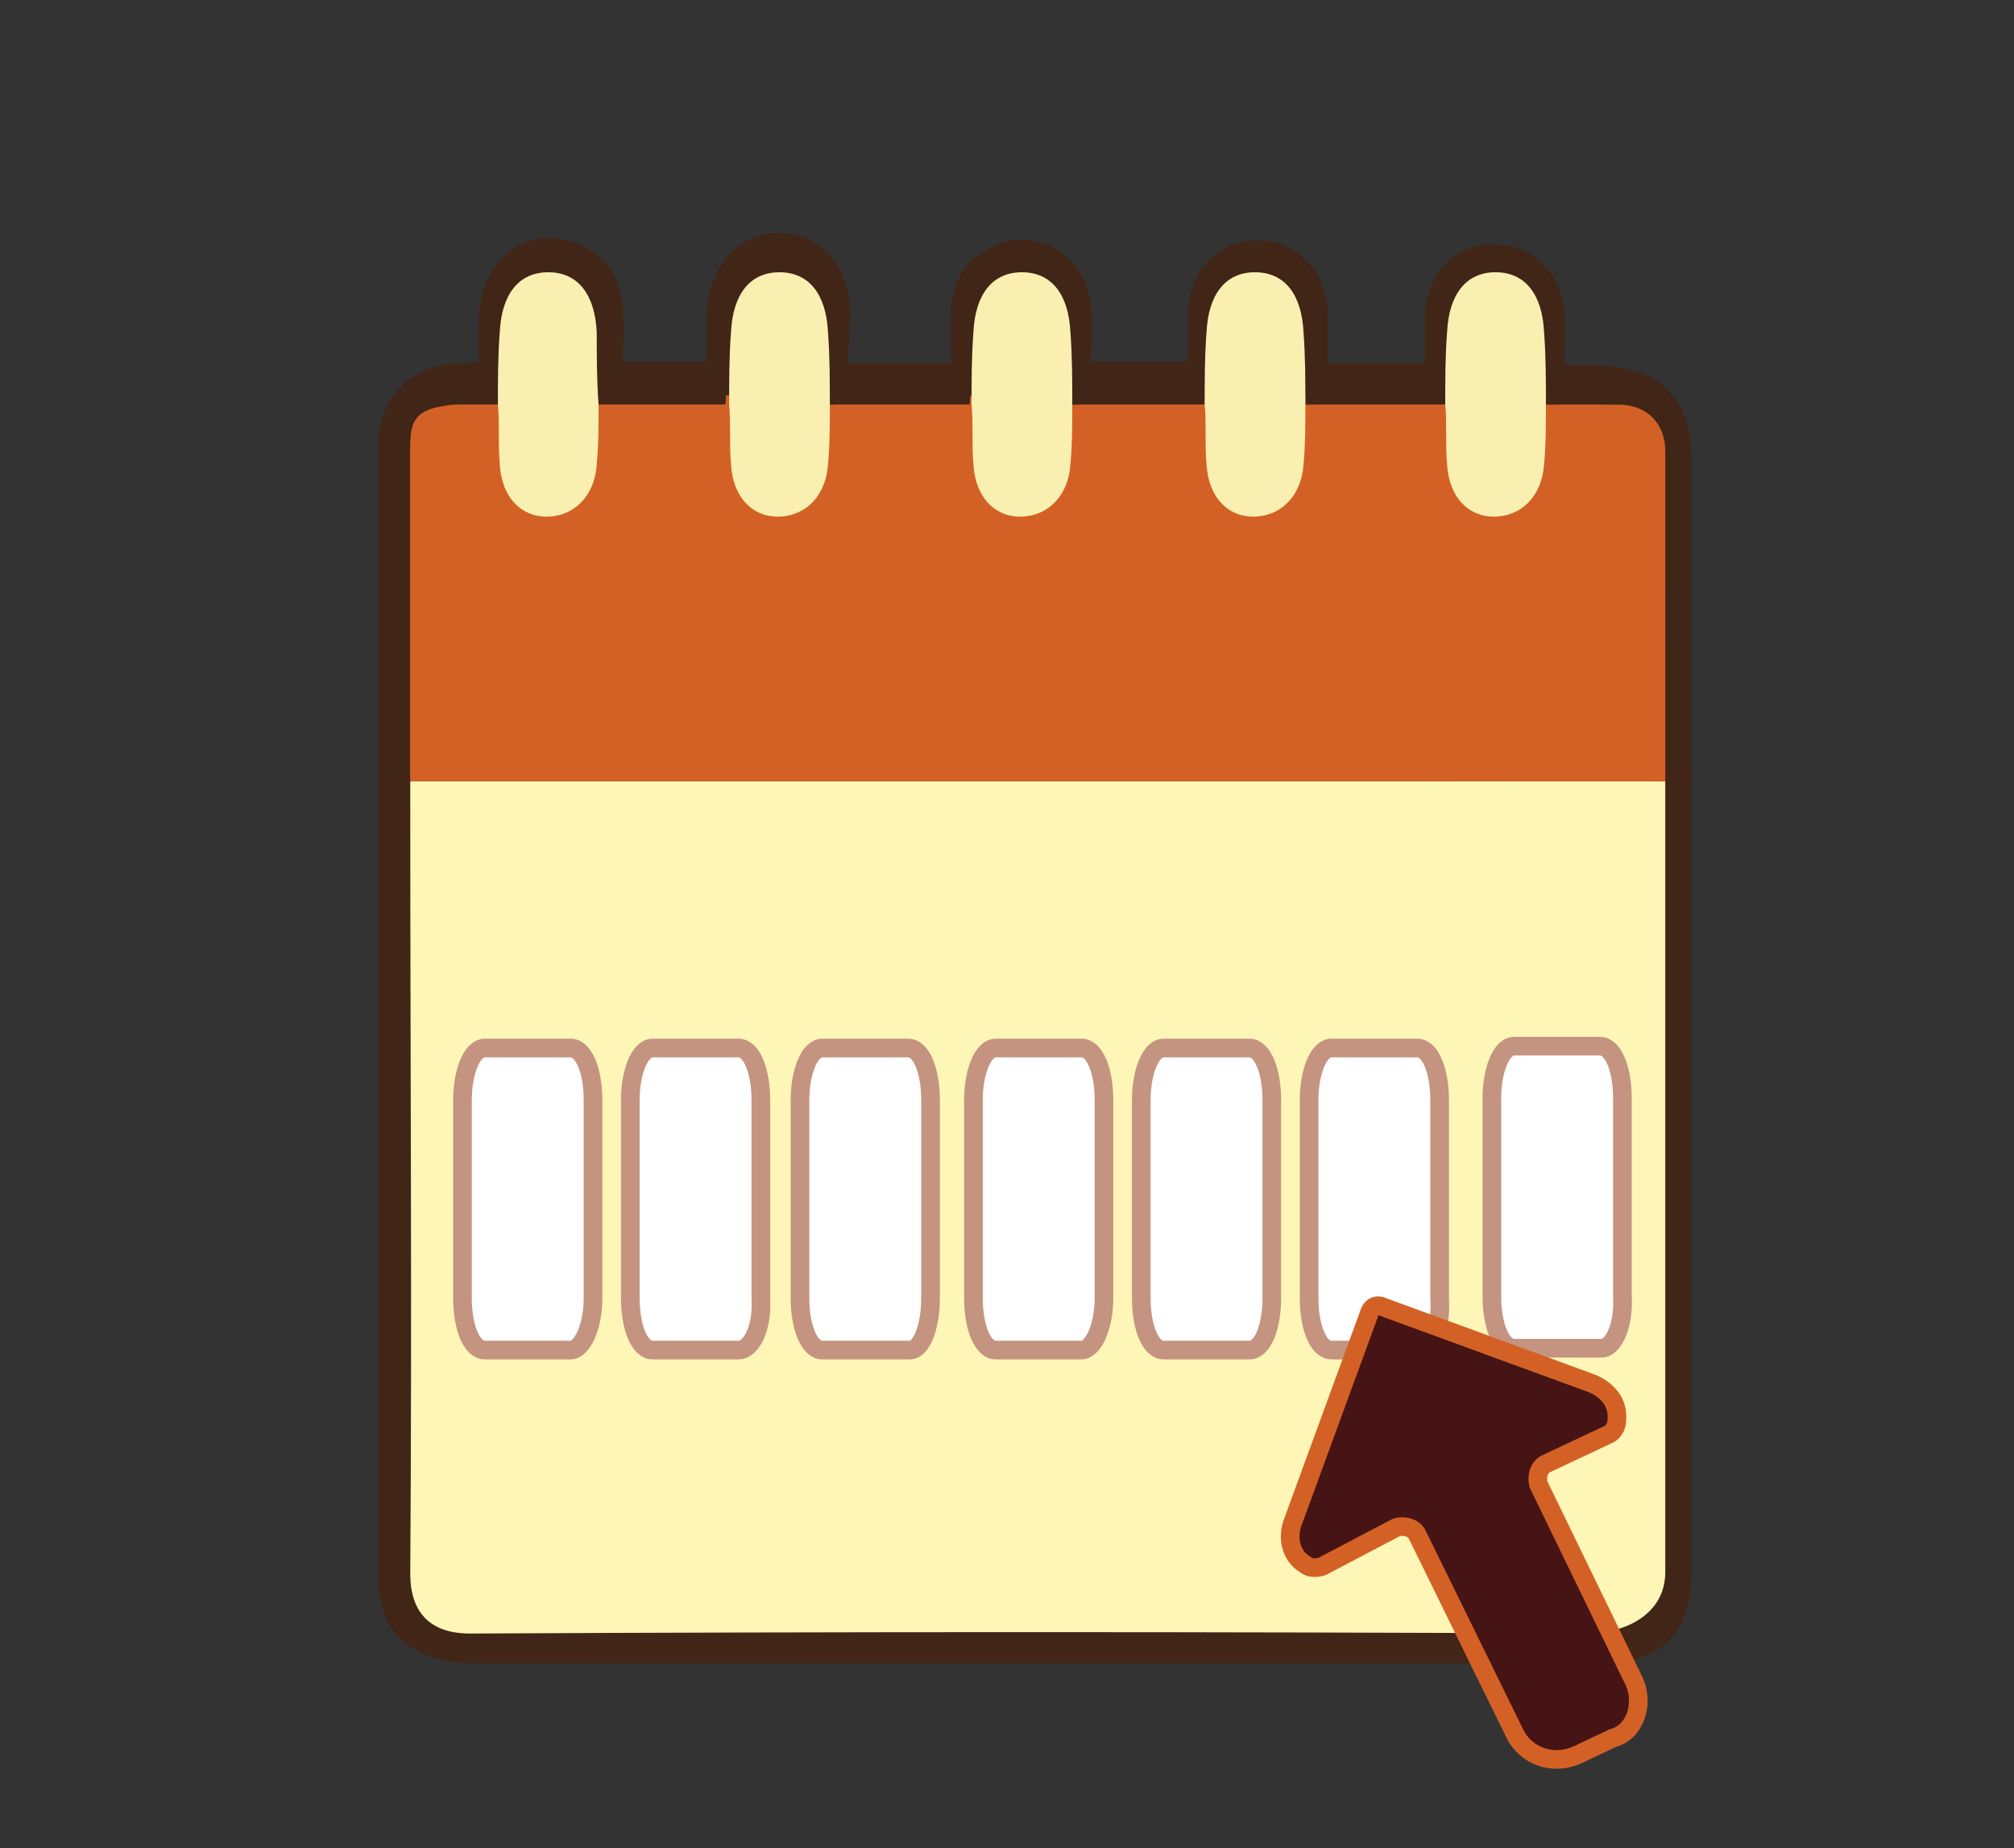 <svg xmlns="http://www.w3.org/2000/svg" xml:space="preserve" viewBox="0 0 108 99.1"><rect x="0" y="0" width="108" height="99.1" fill="#333333" stroke="none"/><style>.st0{fill:#412516}.st1{fill:#d36126}.st3{fill:#f9efb1}.st4{fill:#fff;stroke:#c49480;stroke-miterlimit:10}</style><path id="Calque_3" d="m24.9 26.7 1-6v-3.5l1.6-2.6 3-.7 1.6 1.4L34 27.7l5.1-4.6-.9-1.9.9-6 2.4-1.8 3 1.2 1.7 11.2 4.9-2.3 1-2.9V16l2.2-2.6 2.6 1.2.6 2.4L59 27.7l5.1-4.3v-5.9l1.5-2.9 3.1-.7 1.3 1.7 2.1 12.1 4.7-4.6v-7l2.2-2.7 3.9 1.2L85 30.1l-13.7 9.5z" class="st0"/><path id="Calque_2" d="m20.3 41.7.9-20 2.1-.5h64.2l1.8 1.1.8 19.6z" class="st1"/><g id="Calque_1"><g id="Calque_1_00000018200453960590846250000010087205624226859197_"><path d="M45.5 19.5H51v-2.9c.1-1.7.9-2.9 2.5-3.5 2.3-.9 4.8.8 5 3.3.1 1 0 2 0 3h5.2v-2.7c.1-2.2 1.7-3.9 3.8-3.8 2 0 3.6 1.6 3.7 3.8v2.8h5.2v-2.6c.1-2.2 1.7-3.9 3.8-3.8 2 0 3.6 1.6 3.7 3.8v2.7h1.9c3.2.1 4.9 1.8 4.9 4.9v59.8c0 3.3-1.6 4.9-4.9 4.9h-60c-.6 0-1.1 0-1.7-.1-2.6-.5-3.8-1.9-3.8-4.6V23.6c.1-2.3 1.7-3.9 4-4.1.4 0 .8 0 1.4-.1v-2.7c.2-2.8 2.6-4.6 5.1-3.7 1.7.6 2.5 1.9 2.6 3.7.1.9 0 1.7 0 2.7h4.5v-2.3c0-2.7 1.6-4.6 3.9-4.6s3.8 1.8 3.8 4.6c-.1.8-.1 1.5-.1 2.4m32.2 2.2H70c0-1.3 0-2.6-.1-3.9-.1-2-1-3.2-2.6-3.2s-2.5 1.2-2.6 3.2c0 1.3 0 2.6-.1 3.9h-7.2c0-1.3 0-2.6-.1-3.9-.1-2-1-3.2-2.6-3.2s-2.5 1.2-2.6 3.2c0 1.3 0 2.6-.1 3.9h-7.7c0-1.3 0-2.6-.1-3.9-.1-2-1-3.2-2.6-3.2s-2.5 1.2-2.6 3.2c0 1.3 0 2.6-.1 3.9h-7.2c0-1.3 0-2.6-.1-3.9-.1-2-1-3.2-2.6-3.2s-1.4 1.8-1.5 3.8c0 1.3-.6 2-.7 3.3h-2.3c-1.5 0-2.5 1-2.5 2.5v60.2c0 1.9 1 3.2 3.2 3.2 20-.1 39.9-.1 59.9 0 2 0 4.2-1 4.2-3.3-.1-13.4-1-26.7-1-40.1v-20c0-1.5-1-2.4-2.5-2.5h-3.2c0-1.3 0-2.6-.1-3.9-.1-2-1-3.2-2.6-3.2s-2.5 1.2-2.6 3.2c.4 1.3.4 2.6.4 3.9" class="st0"/><path d="M89.3 41.9c0 .8 0-.8 0 0v42.4c0 2.3-2.2 3.3-4.2 3.3-20-.1-39.9-.1-59.9 0-2.2 0-3.2-1.2-3.2-3.2.1-13.8 0-27.6 0-41.4v-1.1z" style="fill:#fdf6b7"/><path d="M89.3 41.9H22V24.2c0-1.5 0-2.5 3-2.5h1.8c0 1.1 0 2.2.1 3.2.1 1.7 1.2 2.8 2.7 2.8 1.4-.1 2.3-1.1 2.5-2.8.1-1.1 0-2.2.1-3.2h7.2c0 1.1 0 2.2.1 3.2.1 1.7 1.2 2.8 2.7 2.8 1.4-.1 2.3-1.1 2.5-2.8.1-1.1 0-2.2.1-3.2h7.7c0 1.1 0 2.2.1 3.2.1 1.7 1.2 2.8 2.7 2.8 1.4-.1 2.3-1.1 2.5-2.8.1-1.1 0-2.2.1-3.2h7.2c0 1.1 0 2.2.1 3.2.1 1.7 1.2 2.8 2.7 2.8 1.4-.1 2.3-1.1 2.5-2.8.1-1.1 0-2.2.1-3.2h7.7c0 1.1 0 2.2.1 3.2.1 1.7 1.2 2.8 2.7 2.8 1.4-.1 2.3-1.1 2.5-2.8.1-1.1 0-2.2.1-3.2h3.2c1.5 0 2.5 1 2.5 2.5z" class="st1"/><path d="M32.1 21.7c0 1.1 0 2.2-.1 3.2-.1 1.6-1.1 2.7-2.5 2.8-1.5.1-2.6-1-2.7-2.8-.1-1.1 0-2.2-.1-3.2 0-1.3 0-2.6.1-3.9.1-2 1-3.2 2.6-3.2s2.5 1.2 2.6 3.2c0 1.3 0 2.6.1 3.9M44.5 21.7c0 1.1 0 2.2-.1 3.2-.1 1.6-1.1 2.7-2.5 2.8-1.5.1-2.6-1-2.7-2.8-.1-1.1 0-2.2-.1-3.2 0-1.3 0-2.6.1-3.9.1-2 1-3.2 2.6-3.2s2.5 1.2 2.6 3.2c.1 1.3.1 2.6.1 3.9M57.5 21.7c0 1.1 0 2.2-.1 3.2-.1 1.6-1.1 2.7-2.5 2.8-1.5.1-2.6-1-2.7-2.8-.1-1.1 0-2.2-.1-3.2 0-1.3 0-2.6.1-3.9.1-2 1-3.2 2.6-3.2s2.5 1.2 2.6 3.2c.1 1.3.1 2.6.1 3.9M70 21.7c0 1.1 0 2.2-.1 3.2-.1 1.6-1.1 2.7-2.5 2.8-1.5.1-2.6-1-2.7-2.8-.1-1.1 0-2.2-.1-3.2 0-1.3 0-2.6.1-3.9.1-2 1-3.2 2.6-3.2s2.5 1.2 2.6 3.2c.1 1.3.1 2.6.1 3.9M82.9 21.7c0 1.1 0 2.2-.1 3.2-.1 1.6-1.1 2.7-2.5 2.8-1.5.1-2.6-1-2.7-2.8-.1-1.1 0-2.2-.1-3.2 0-1.3 0-2.6.1-3.9.1-2 1-3.2 2.6-3.2s2.5 1.2 2.6 3.2c.1 1.3.1 2.6.1 3.9" class="st3"/><path d="M30.6 72.4H26c-.7 0-1.2-1.2-1.2-2.8V59c0-1.5.5-2.8 1.2-2.8h4.6c.7 0 1.2 1.2 1.2 2.8v10.6c0 1.6-.6 2.8-1.2 2.8zM39.6 72.4H35c-.7 0-1.2-1.2-1.2-2.8V59c0-1.5.5-2.8 1.2-2.8h4.6c.7 0 1.2 1.2 1.2 2.8v10.6c.1 1.6-.5 2.8-1.2 2.8zM48.8 72.4h-4.7c-.7 0-1.2-1.2-1.2-2.8V59c0-1.5.5-2.8 1.2-2.8h4.6c.7 0 1.2 1.2 1.2 2.8v10.6c0 1.6-.5 2.8-1.1 2.8zM58 72.4h-4.6c-.7 0-1.2-1.2-1.2-2.8V59c0-1.5.5-2.8 1.2-2.8H58c.7 0 1.2 1.2 1.2 2.8v10.6c0 1.6-.6 2.8-1.2 2.8zM67 72.4h-4.6c-.7 0-1.2-1.2-1.2-2.8V59c0-1.5.5-2.8 1.2-2.8H67c.7 0 1.2 1.2 1.2 2.8v10.6c0 1.6-.5 2.8-1.2 2.8zM76.1 72.4h-4.7c-.7 0-1.2-1.2-1.2-2.8V59c0-1.5.5-2.8 1.2-2.8H76c.7 0 1.2 1.2 1.2 2.8v10.6c.1 1.6-.4 2.8-1.1 2.8zM85.9 72.3h-4.7c-.7 0-1.2-1.2-1.2-2.8V58.9c0-1.5.5-2.8 1.2-2.8h4.6c.7 0 1.2 1.2 1.2 2.8v10.6c.1 1.6-.5 2.8-1.1 2.8z" class="st4"/></g><path id="Calque_2_00000010296111327383680380000000334294522766741171_" d="m87.6 90.1-5.1-10.5c-.1-.4 0-.9.4-1.1l3.4-1.6c.2-.1.4-.4.4-.7.1-.9-.4-1.6-1.3-2l-11.2-4.1c-.4-.2-.7 0-.8.4l-4.1 11.2c-.3.9 0 1.8.7 2.2.2.2.6.2.9.1l4-2.1c.4-.1.9 0 1.1.4l5.2 10.6c.6 1.3 2.1 1.8 3.4 1.2l1.9-.9c1.2-.3 1.7-1.9 1.1-3.1z" style="fill:#461414;stroke:#d36126;stroke-miterlimit:10"/></g></svg>